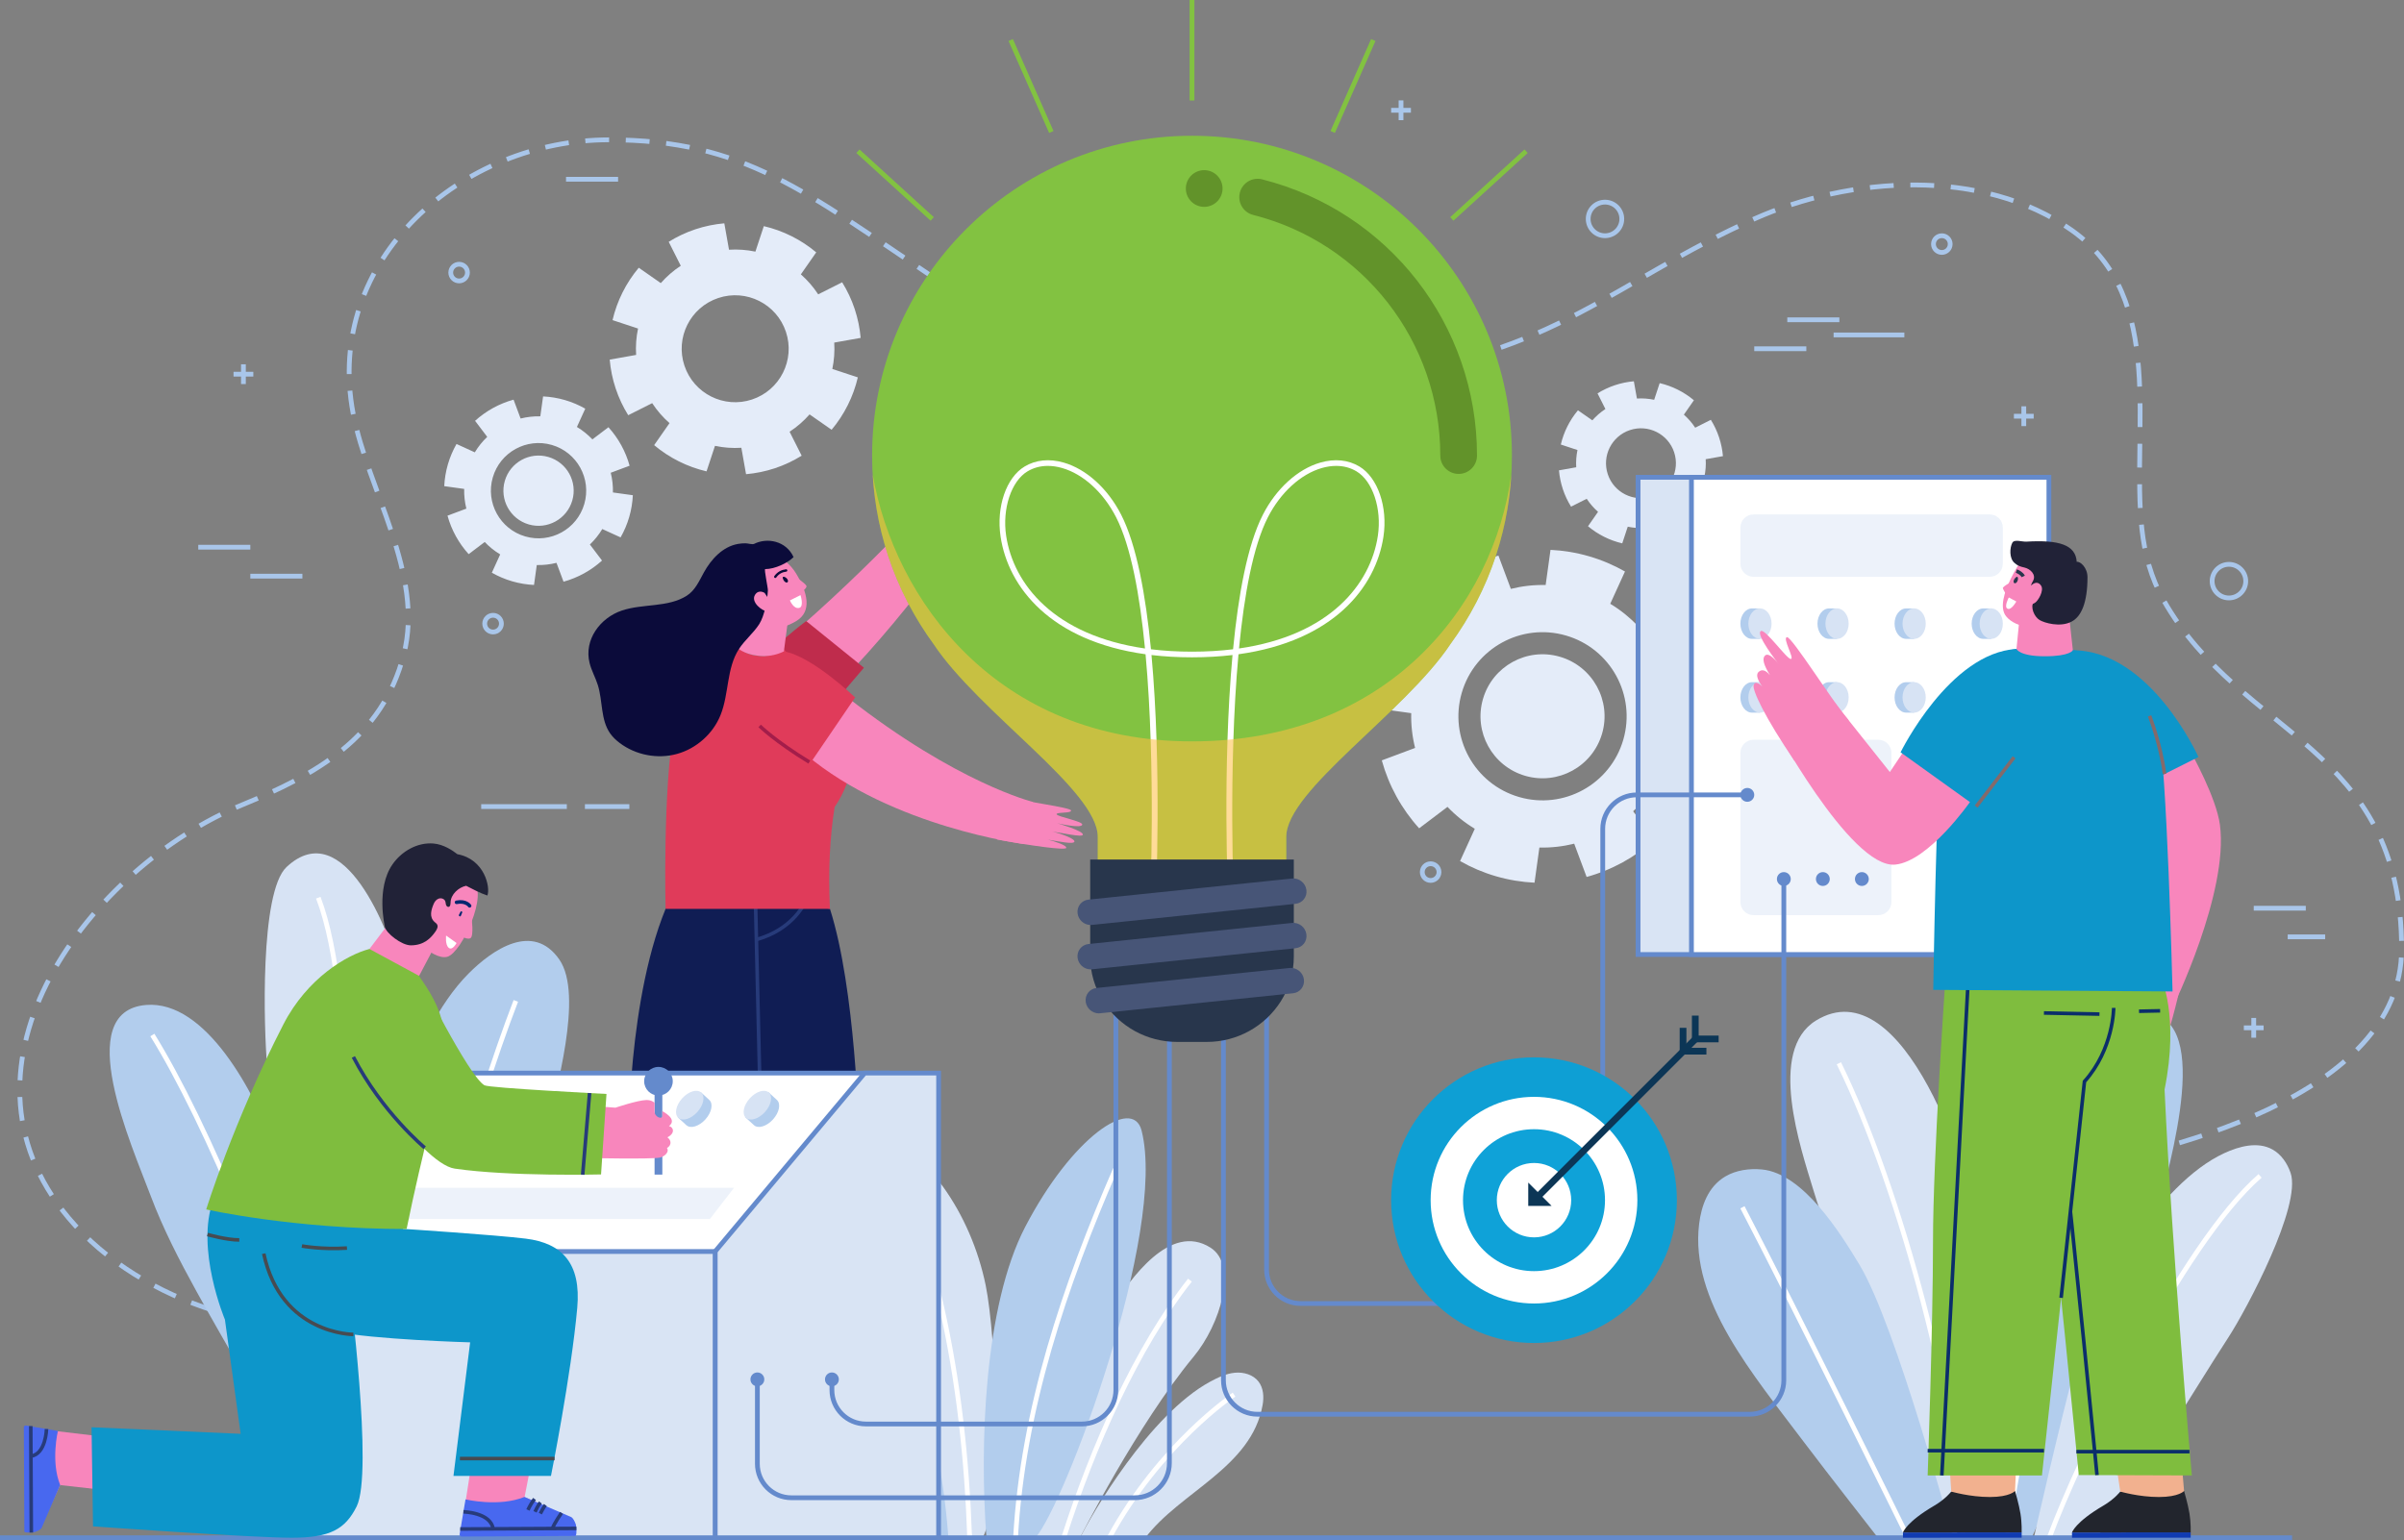 <svg xmlns="http://www.w3.org/2000/svg" xmlns:xlink="http://www.w3.org/1999/xlink" id="Layer_1" x="0px" y="0px" width="504.207px" height="323.125px" viewBox="0 0 504.207 323.125" xml:space="preserve">
<rect x="0" y="0" width="504.207" height="323.125" fill="#808080" stroke="none"/>
<g>
	<path fill="#F886BC" d="M28.298,302.21l-16.345-1.946l-4.996-0.134l0.1,19.589c0.003,0.478,0.393,0.864,0.87,0.861   c0.358-0.002,0.679-0.224,0.807-0.56l3.885-8.448l16.938,1.907"></path>
	<path fill="none" stroke="#A9C6EA" stroke-miterlimit="10" d="M49.237,276.169c-0.618-0.15-1.235-0.309-1.853-0.479"></path>
	<path fill="none" stroke="#A9C6EA" stroke-miterlimit="10" stroke-dasharray="4.995,3.497" d="M44.815,274.939   c-11.527-3.604-22.683-10.213-30.397-19.379c-27.174-32.285,4.67-73.662,36.354-86.691c15.45-6.355,29.375-13.948,33.916-31.565   c4.346-16.854-7.552-34.468-10.621-50.549c-6.182-32.376,22.933-57.42,53.648-57.423c28.313-0.004,41.057,10.788,69.149,29.608   c21.235,14.228,61.11,22.569,91.745,19.562c36.482-3.58,50.24-19.562,79.318-32.569c20.012-8.953,47.91-10.868,66.632,2.401   c19.997,14.175,12.398,41.932,14.675,62.658c0.572,5.212,1.93,10.307,4.527,14.892c16.385,28.911,49.945,30.399,49.945,73.211   c0,30.889-49.285,43.127-75.898,47.148"></path>
	<path fill="none" stroke="#A9C6EA" stroke-miterlimit="10" d="M426.483,246.439c-0.646,0.096-1.278,0.186-1.893,0.268"></path>
	<line fill="none" stroke="#A9C6EA" stroke-miterlimit="10" x1="41.582" y1="114.803" x2="52.504" y2="114.803"></line>
	<line fill="none" stroke="#A9C6EA" stroke-miterlimit="10" x1="52.503" y1="120.877" x2="63.424" y2="120.877"></line>
	<line fill="none" stroke="#A9C6EA" stroke-miterlimit="10" x1="374.861" y1="67.093" x2="385.781" y2="67.093"></line>
	<line fill="none" stroke="#A9C6EA" stroke-miterlimit="10" x1="367.93" y1="73.168" x2="378.85" y2="73.168"></line>
	<line fill="none" stroke="#A9C6EA" stroke-miterlimit="10" x1="384.572" y1="70.27" x2="399.414" y2="70.27"></line>
	<line fill="none" stroke="#A9C6EA" stroke-miterlimit="10" x1="479.816" y1="196.552" x2="487.675" y2="196.552"></line>
	<line fill="none" stroke="#A9C6EA" stroke-miterlimit="10" x1="472.691" y1="190.546" x2="483.611" y2="190.546"></line>
	<line fill="none" stroke="#A9C6EA" stroke-miterlimit="10" x1="118.716" y1="37.609" x2="129.637" y2="37.609"></line>
	<line fill="none" stroke="#A9C6EA" stroke-miterlimit="10" x1="100.925" y1="169.22" x2="118.883" y2="169.22"></line>
	<line fill="none" stroke="#A9C6EA" stroke-miterlimit="10" x1="122.678" y1="169.22" x2="131.999" y2="169.22"></line>
	<circle fill="none" stroke="#A9C6EA" stroke-miterlimit="10" cx="328.953" cy="146.317" r="3.525"></circle>
	<circle fill="none" stroke="#A9C6EA" stroke-miterlimit="10" cx="467.49" cy="121.925" r="3.525"></circle>
	<circle fill="none" stroke="#A9C6EA" stroke-miterlimit="10" cx="336.627" cy="45.932" r="3.525"></circle>
	<circle fill="none" stroke="#A9C6EA" stroke-miterlimit="10" cx="407.273" cy="51.21" r="1.753"></circle>
	<circle fill="none" stroke="#A9C6EA" stroke-miterlimit="10" cx="300.058" cy="182.968" r="1.753"></circle>
	<circle fill="none" stroke="#A9C6EA" stroke-miterlimit="10" cx="96.292" cy="57.188" r="1.753"></circle>
	<circle fill="none" stroke="#A9C6EA" stroke-miterlimit="10" cx="103.413" cy="130.842" r="1.753"></circle>
	<line fill="none" stroke="#A9C6EA" stroke-miterlimit="10" x1="51.055" y1="76.428" x2="51.055" y2="80.578"></line>
	<line fill="none" stroke="#A9C6EA" stroke-miterlimit="10" x1="53.131" y1="78.503" x2="48.98" y2="78.503"></line>
	<line fill="none" stroke="#A9C6EA" stroke-miterlimit="10" x1="293.846" y1="21.063" x2="293.846" y2="25.213"></line>
	<line fill="none" stroke="#A9C6EA" stroke-miterlimit="10" x1="295.922" y1="23.138" x2="291.771" y2="23.138"></line>
	<line fill="none" stroke="#A9C6EA" stroke-miterlimit="10" x1="424.465" y1="85.245" x2="424.465" y2="89.396"></line>
	<line fill="none" stroke="#A9C6EA" stroke-miterlimit="10" x1="426.539" y1="87.32" x2="422.39" y2="87.32"></line>
	<line fill="none" stroke="#A9C6EA" stroke-miterlimit="10" x1="472.691" y1="213.566" x2="472.691" y2="217.714"></line>
	<line fill="none" stroke="#A9C6EA" stroke-miterlimit="10" x1="474.766" y1="215.64" x2="470.615" y2="215.64"></line>
	<path fill="#E4ECF9" d="M353.899,167.574c1.325-2.334,2.41-4.852,3.192-7.542c0.781-2.689,1.215-5.396,1.346-8.078l-7.375-1.021   c0.061-2.487-0.223-4.938-0.813-7.297l6.985-2.609c-1.459-5.294-4.147-10.185-7.836-14.253l-5.944,4.498   c-1.676-1.762-3.594-3.313-5.727-4.596l3.09-6.774c-2.332-1.326-4.851-2.411-7.541-3.192c-2.689-0.781-5.396-1.215-8.077-1.347   l-1.021,7.376c-2.487-0.061-4.94,0.223-7.298,0.811l-2.607-6.982c-5.295,1.457-10.186,4.147-14.254,7.834l4.498,5.945   c-1.761,1.676-3.313,3.594-4.596,5.727l-6.775-3.09c-1.325,2.333-2.41,4.851-3.191,7.54s-1.215,5.398-1.346,8.078l7.375,1.021   c-0.061,2.487,0.223,4.938,0.813,7.297l-6.984,2.609c1.457,5.293,4.146,10.184,7.834,14.252l5.945-4.498   c1.676,1.762,3.594,3.314,5.727,4.596l-3.09,6.775c2.332,1.326,4.851,2.41,7.541,3.191c2.689,0.781,5.396,1.215,8.076,1.346   l1.021-7.375c2.488,0.061,4.939-0.223,7.299-0.811l2.607,6.982c5.295-1.457,10.186-4.146,14.254-7.836l-4.498-5.943   c1.761-1.676,3.313-3.592,4.595-5.727L353.899,167.574z M318.602,167.216c-9.356-2.719-14.736-12.505-12.018-21.863   c2.718-9.354,12.506-14.734,21.862-12.017c9.354,2.719,14.735,12.508,12.017,21.863   C337.744,164.554,327.957,169.935,318.602,167.216 M319.893,162.769c-6.898-2.005-10.865-9.222-8.861-16.122   c2.005-6.899,9.223-10.866,16.121-8.862c6.9,2.006,10.867,9.223,8.863,16.122C334.01,160.808,326.793,164.773,319.893,162.769"></path>
	<path fill="#E4ECF9" d="M361.364,95.699c-0.115-1.32-0.38-2.647-0.817-3.96c-0.437-1.313-1.02-2.533-1.719-3.66l-3.283,1.653   c-0.673-1.028-1.475-1.944-2.376-2.738l2.106-3.019c-2.076-1.742-4.541-2.976-7.182-3.596l-1.154,3.496   c-1.174-0.246-2.389-0.34-3.615-0.262l-0.645-3.62c-1.32,0.115-2.646,0.381-3.959,0.817c-1.313,0.437-2.535,1.02-3.66,1.718   l1.652,3.284c-1.028,0.673-1.944,1.475-2.738,2.376l-3.018-2.106c-1.742,2.076-2.977,4.542-3.596,7.182l3.494,1.153   c-0.244,1.175-0.338,2.391-0.262,3.616l-3.619,0.645c0.115,1.319,0.381,2.646,0.817,3.96c0.437,1.313,1.021,2.533,1.718,3.659   l3.285-1.652c0.672,1.028,1.475,1.944,2.375,2.738l-2.106,3.019c2.077,1.742,4.542,2.976,7.182,3.596l1.153-3.496   c1.176,0.246,2.391,0.34,3.617,0.262l0.644,3.62c1.319-0.116,2.647-0.381,3.96-0.817s2.534-1.02,3.66-1.719l-1.653-3.284   c1.028-0.673,1.944-1.475,2.739-2.375l3.018,2.106c1.742-2.078,2.977-4.542,3.595-7.182l-3.495-1.154   c0.246-1.175,0.34-2.389,0.262-3.617L361.364,95.699z M346.484,104.144c-3.842,1.278-7.992-0.799-9.27-4.642   c-1.278-3.84,0.8-7.99,4.641-9.269c3.841-1.277,7.991,0.8,9.27,4.642C352.402,98.716,350.325,102.866,346.484,104.144"></path>
	<path fill="#E4ECF9" d="M180.512,70.889c-0.178-2.021-0.584-4.052-1.252-6.061c-0.668-2.01-1.56-3.879-2.629-5.602l-5.025,2.529   c-1.031-1.573-2.258-2.977-3.637-4.19l3.224-4.62c-3.179-2.667-6.95-4.556-10.991-5.502l-1.766,5.349   c-1.799-0.376-3.658-0.519-5.535-0.4l-0.985-5.541c-2.021,0.177-4.053,0.583-6.062,1.251c-2.008,0.669-3.878,1.561-5.601,2.63   l2.53,5.026c-1.574,1.03-2.977,2.259-4.191,3.637l-4.62-3.226c-2.667,3.18-4.556,6.952-5.502,10.992l5.35,1.767   c-0.377,1.799-0.521,3.656-0.401,5.535l-5.539,0.985c0.175,2.019,0.582,4.052,1.25,6.06c0.669,2.009,1.561,3.879,2.631,5.603   l5.025-2.53c1.029,1.573,2.258,2.976,3.637,4.191l-3.225,4.619c3.18,2.668,6.95,4.555,10.99,5.502l1.768-5.349   c1.799,0.376,3.658,0.52,5.534,0.4l0.985,5.54c2.02-0.177,4.052-0.582,6.061-1.25c2.008-0.669,3.879-1.562,5.602-2.631   l-2.529-5.025c1.572-1.03,2.977-2.259,4.189-3.637l4.621,3.225c2.667-3.179,4.555-6.951,5.502-10.992l-5.35-1.766   c0.376-1.799,0.52-3.657,0.4-5.534L180.512,70.889z M157.736,83.813c-5.878,1.956-12.229-1.224-14.186-7.103   c-1.957-5.88,1.223-12.231,7.102-14.187c5.879-1.956,12.23,1.224,14.188,7.103C166.795,75.505,163.616,81.855,157.736,83.813"></path>
	<path fill="#E4ECF9" d="M130.161,112.747c0.751-1.322,1.364-2.749,1.808-4.272c0.443-1.524,0.688-3.058,0.762-4.576l-4.178-0.579   c0.035-1.409-0.125-2.798-0.46-4.134l3.957-1.477c-0.827-2.999-2.349-5.771-4.438-8.075l-3.367,2.549   c-0.949-0.998-2.036-1.878-3.244-2.604l1.75-3.838c-1.321-0.751-2.747-1.365-4.271-1.809c-1.523-0.442-3.057-0.688-4.575-0.763   l-0.579,4.178c-1.408-0.034-2.797,0.127-4.135,0.46l-1.477-3.956c-3,0.825-5.77,2.35-8.074,4.438l2.549,3.368   c-0.998,0.949-1.879,2.035-2.604,3.244l-3.838-1.752c-0.752,1.322-1.365,2.749-1.809,4.272c-0.443,1.524-0.689,3.058-0.764,4.575   l4.18,0.579c-0.035,1.409,0.125,2.798,0.459,4.134l-3.955,1.478c0.825,2.999,2.348,5.77,4.438,8.074l3.367-2.548   c0.949,0.998,2.035,1.878,3.244,2.604l-1.75,3.837c1.32,0.751,2.748,1.366,4.271,1.809s3.057,0.688,4.575,0.763l0.578-4.178   c1.41,0.035,2.798-0.127,4.134-0.46l1.479,3.956c2.998-0.825,5.77-2.35,8.074-4.438l-2.548-3.368   c0.996-0.949,1.876-2.035,2.603-3.244L130.161,112.747z M110.164,112.545c-5.299-1.54-8.348-7.085-6.807-12.385   c1.539-5.3,7.084-8.348,12.384-6.808c5.3,1.539,8.349,7.085,6.808,12.385C121.01,111.036,115.465,114.085,110.164,112.545    M110.896,110.025c-3.908-1.136-6.156-5.225-5.02-9.133c1.136-3.908,5.225-6.156,9.133-5.02c3.908,1.135,6.156,5.224,5.02,9.131   C118.894,108.913,114.805,111.16,110.896,110.025"></path>
	<path fill="#D7E3F4" d="M226.51,322.705c2.331-4.813,14.488-25.869,27.305-32.826c1.629-0.885,3.348-1.705,5.193-1.877   c1.845-0.174,3.857,0.41,4.975,1.889c1.02,1.35,1.131,3.191,0.838,4.857c-2.328,13.172-17.331,18.217-24.658,27.957"></path>
	<path fill="#D7E3F4" d="M226.51,322.625c0,0,12.06-23.807,23.836-37.988c5.574-6.715,9.402-19.15,3.541-22.877   c-8.48-5.391-16.814,6.619-20.633,12.582c-5.773,9.018-10.021,18.996-13.299,29.162c-0.475,1.473-4.8,19.121-4.885,19.121h2.924   H226.51z"></path>
	<path fill="none" stroke="#FFFFFF" stroke-miterlimit="10" d="M249.572,268.578c-11.121,14.061-20.348,34.877-26.477,54.047"></path>
	<path fill="#B2CDED" d="M201.219,322.625c0,0-1.4-36.631-17.609-53.566c-4.379-4.576-11.559-9.332-17.45-10.635   c-7.636-1.688-7.427,7.293-6.046,13.109c1.793,7.541,7.953,12.242,12.396,17.857c8.178,10.334,13.058,17.154,19.026,33.234"></path>
	<path fill="#D7E3F4" d="M206.091,322.625c4.376-8.006,2.837-42.238,0.644-52.963c-1.525-7.453-4.654-14.725-8.936-20.676   c-3.877-5.393-15.468-17.279-22.289-12.449c-3.945,2.793,2.029,12.857,3.607,15.877c5.111,9.799,9.163,20.273,12.33,31.047   c3.664,12.463,6.436,25.561,7.428,38.666c0.012,0.166,0.023,0.332,0.034,0.498"></path>
	<path fill="#B2CDED" d="M206.892,322.625c-1.442-19.168-0.519-48.586,8.122-65.203c9.8-18.844,22.572-27.543,24.426-20.199   c5.378,21.301-16.201,78.586-22.276,85.402"></path>
	<path fill="none" stroke="#FFFFFF" stroke-miterlimit="10" d="M164.019,264.541c17.44,12.158,29.479,35.188,31.719,58.084"></path>
	<path fill="none" stroke="#FFFFFF" stroke-miterlimit="10" d="M181.863,242.65c8.57,7.652,12.928,19.623,15.561,31.213   c3.629,15.963,5.373,32.322,5.947,48.762"></path>
	<path fill="none" stroke="#FFFFFF" stroke-miterlimit="10" d="M233.936,245.285c-10.549,24.236-19.445,50.422-20.934,77.34"></path>
	<path fill="none" stroke="#FFFFFF" stroke-miterlimit="10" d="M258.826,292.597c0,0-15.418,10.242-26.178,30.027"></path>
	<path fill="#B2CDED" d="M416.588,322.564c2.289-30.275-0.262-59.969,11.271-88.658c3.273-8.143,10.732-20.988,21.047-21.426   c15.934-0.68,6.178,31.33,3.291,43.309c-1.855,7.701-4.623,15.363-7.499,22.73c-5.097,13.059-12.765,31.318-18.558,44.045"></path>
	<path fill="#D7E3F4" d="M408.316,322.564c-5.018-12.834-9.925-25.711-14.887-38.566c-4.4-11.402-9.521-22.551-13.078-34.264   c-2.706-8.918-9.701-29.35,0.539-35.629c18.234-11.184,32.808,32.092,34.731,47.461c2.535,20.258,1.987,40.635,2.292,60.998"></path>
	<path fill="#B2CDED" d="M393.826,322.564c0,0-10.656-13.613-15.463-19.996c-10.736-14.26-23.972-29.746-21.996-45.775   c0.455-3.689,1.806-7.797,5.514-9.979c2.266-1.334,5.08-1.705,7.654-1.459c8.725,0.83,16.54,13.5,20.465,19.994   c7.686,12.719,19.588,57.215,19.588,57.215"></path>
	<path fill="none" stroke="#FFFFFF" stroke-miterlimit="10" d="M385.674,223.076c13.008,26.307,25.703,75.018,26.016,99.488"></path>
	<path fill="none" stroke="#FFFFFF" stroke-miterlimit="10" d="M365.453,253.289c11.445,21.984,34.722,69.275,34.722,69.275"></path>
	<path fill="none" stroke="#FFFFFF" stroke-miterlimit="10" d="M448.245,219.441c-9.34,20.826-22.139,65.971-27.293,103.184"></path>
	<path fill="#D7E3F4" d="M426.59,322.564c0,0,5.326-23.727,9.012-37.195c4.009-14.646,17.123-37.063,30.906-43.432   c3.174-1.467,6.999-2.473,10.066-0.801c1.877,1.023,3.154,2.922,3.848,4.943c2.346,6.852-9.133,28.488-13.079,34.561   c-7.729,11.891-18.8,30.783-27.575,41.924"></path>
	<path fill="none" stroke="#FFFFFF" stroke-miterlimit="10" d="M474.018,246.707c-16.297,14.15-38.098,59.266-44.193,75.857"></path>
	<path fill="#B2CDED" d="M72.945,307.802c-2.088-11.064-5.51-33.006-8.107-46.471c-1.256-6.516-4.893-14.475-7.201-20.656   c-4.211-11.279-14.388-30.877-27.007-29.83c-15.657,1.301-3.003,29.449,0.983,40.076c2.564,6.83,6.018,13.518,9.545,19.92   c6.258,11.35,15.533,27.154,22.438,38.113"></path>
	<path fill="#B2CDED" d="M81.984,295.861c-3.822-9.992-2.789-22.703-2.776-33.281c0.022-19.035,6.633-45.797,19.029-58.289   c5.11-5.15,13.564-10.877,19.058-3.004c5.201,7.453-0.813,27.715-2.707,36.42c-3.711,17.051-21.48,48.625-26.614,65.133"></path>
	<path fill="none" stroke="#FFFFFF" stroke-miterlimit="10" d="M108.19,209.99c-8.808,22.848-20.647,64.529-23.669,88.828"></path>
	<path fill="none" stroke="#FFFFFF" stroke-miterlimit="10" d="M31.955,217.146c11.161,17.953,27.521,56.41,36.178,89.883"></path>
	<path fill="#D7E3F4" d="M73.391,283.609c4.696-7.686,10.268-32.633,11.537-41.549c1.787-12.539,1.979-25.785-1.125-38.135   c-2.094-8.334-11.68-33.262-23.705-22.02c-5.648,5.279-4.748,34.051-4.075,41.752c1.317,15.084,9.13,42.092,11.812,56.992"></path>
	<path fill="none" stroke="#FFFFFF" stroke-miterlimit="10" d="M66.758,188.333c8.258,21.51,6.166,74.961,3.586,93.654"></path>
	<line fill="none" stroke="#648ACC" stroke-miterlimit="10" x1="0" y1="322.625" x2="480.734" y2="322.625"></line>
	<path fill="#F886BC" d="M194.025,106.177c2.348-2.317,8.051-10.151,8.699-9.959c0.647,0.193-1.322,2.975-0.76,3.035   c0.561,0.058,3.881-4.018,4.478-3.652c0.807,0.495-2.817,4.486-2.817,4.486s4.188-4.173,4.763-3.541   c0.409,0.447-2.642,3.78-3.647,5.2c1.286-1.4,3.639-3.421,4.053-2.948c0.409,0.471-1.618,2.783-3.076,4.638   c1.018-1.071,2.978-2.924,3.38-2.504c0.401,0.418-4.505,7.89-8.999,13.34"></path>
	<path fill="#F886BC" d="M164.109,134.793c19.992-17.082,33.404-32.699,33.404-32.699l7.51,5.015c0,0-12.602,19.536-29.095,36.348"></path>
	<path fill="#BF2C4C" d="M158.14,140.503c4.129-5.186,10.948-10.202,10.948-10.202l12.109,9.79L170.57,152.56"></path>
	<path fill="#F886BC" d="M179,229.316l-6.41,84.418l7.586,4.83c0,0-20.846,1.084-21.523,0.402c-0.678-0.684,0.855-5.359,0.855-5.359   l-3.48-84.492L179,229.316z"></path>
	<path fill="#28364C" d="M161.973,318.908l-3.105-3.053l0.44-1.604l4.771,4.664l2.297,0.006l8.09-3.992l8.783,5.498   c1.016,0.633,0.563,2.203-0.635,2.197l-11.806-0.041l-3.769-2.621l-1.07-0.006l-0.008,2.609l-7.689-0.029l0.014-3.643   L161.973,318.908z"></path>
	<path fill="#F886BC" d="M162.164,228.867l-18.906,84.867l7.584,4.83c0,0-20.846,1.084-21.522,0.402   c-0.678-0.684,0.854-5.359,0.854-5.359l5.527-84.74H162.164z"></path>
	<path fill="#28364C" d="M132.639,318.908l-3.103-3.053l0.438-1.604l4.771,4.664l2.296,0.006l8.09-3.992l8.785,5.498   c1.014,0.633,0.561,2.203-0.637,2.197l-11.805-0.041l-3.769-2.621l-1.069-0.006l-0.01,2.609l-7.688-0.029l0.013-3.643   L132.639,318.908z"></path>
	<path fill="#101D54" d="M142.286,185.087c-10.401,18.305-10.383,52.363-10.383,52.363h48.22c0,0-0.666-29.914-6.051-46.768   L142.286,185.087z"></path>
	
		<line fill="none" stroke="#273B7A" stroke-width="0.75" stroke-miterlimit="10" x1="158.398" y1="186.732" x2="159.6" y2="237.451"></line>
	<path fill="none" stroke="#273B7A" stroke-width="0.75" stroke-miterlimit="10" d="M169.067,188.865c0,0-2.438,6.178-10.669,8.314"></path>
	<path fill="#F886BC" d="M211.702,167.287c3.168,0.924,12.788,2.09,12.936,2.75c0.146,0.658-3.243,0.293-3.021,0.813   c0.222,0.52,5.398,1.436,5.369,2.133c-0.039,0.945-5.291-0.275-5.291-0.275s5.686,1.625,5.414,2.436   c-0.191,0.574-4.589-0.465-6.317-0.652c1.849,0.439,4.759,1.51,4.547,2.104c-0.21,0.586-3.218-0.059-5.549-0.43   c1.433,0.367,4.003,1.176,3.833,1.732c-0.17,0.555-7.593-0.502-14.543-1.771"></path>
	<path fill="#E03B5A" d="M154.979,135.61c0,0,0.793,2.037,5.121,2.037c3.024,0,4.164-1.585,4.164-1.585s1.114,0.999,13.025,16.633   c2.521,3.31,1.979,10.451-2.238,16.626c-0.996,6.199-1.369,13.426-0.979,21.361h-34.475c0,0-0.602-24.77,1.783-38.278   C142.79,144.415,148.781,138.062,154.979,135.61"></path>
	<path fill="#F886BC" d="M177.752,146.317c22.971,18.024,38.902,21.934,38.902,21.934l-1.875,8.832c0,0-27.589-3.5-45.712-18.73"></path>
	<path fill-rule="evenodd" clip-rule="evenodd" fill="#E03B5A" d="M164.411,136.659c5.894,0.991,14.938,9.667,14.938,9.667   l-9.599,14.089c0,0-4.075-2.821-9.599-7.568"></path>
	<path fill="none" stroke="#A31D4A" stroke-width="0.75" stroke-miterlimit="10" d="M169.751,159.886   c-7.19-4.377-10.424-7.588-10.424-7.588"></path>
	<path fill-rule="evenodd" clip-rule="evenodd" fill="#F886BC" d="M166.984,120.341c2.396,3.962,3.389,7.925,0.031,9.956   c-3.359,2.031-8.758,3.042-12.191-2.6c-2.407-3.955-1.619-8.818,1.74-10.851C159.922,114.815,164.588,116.38,166.984,120.341"></path>
	<path fill="#0B0B3A" d="M164.193,121.355c0.111,0.402,0.429,0.875,0.826,0.861c0.112-0.005,0.195-0.073,0.231-0.178   C165.483,121.354,163.961,120.515,164.193,121.355"></path>
	<path fill="none" stroke="#0B0B3A" stroke-width="0.5" stroke-linecap="round" stroke-miterlimit="10" d="M162.604,121.014   c0.618-0.873,1.44-1.229,2.276-1.329"></path>
	<path fill="#FFFFFF" d="M167.896,124.857l-2.221,1.11c0,0,0.783,1.918,1.984,1.558   C168.662,127.227,167.896,124.857,167.896,124.857"></path>
	<path fill-rule="evenodd" clip-rule="evenodd" fill="#F886BC" d="M164.411,136.659c0,0-1.919,1.049-4.31,0.989   c-3.47-0.088-5.123-1.475-5.123-1.475l2.287-9.772l8.41,0.612L164.411,136.659z"></path>
	<path fill-rule="evenodd" clip-rule="evenodd" fill="#F886BC" d="M166.174,120.522c0,0,2.873,1.92,2.975,2.432   c0.102,0.511-1.113,1.251-1.113,1.251"></path>
	<path fill="#0B0B3A" d="M158.14,114.118c-0.312,0.157-1.382-0.132-1.771-0.132c-0.547,0-1.094,0.039-1.631,0.138   c-3.201,0.585-5.593,3.234-7.101,5.961c-0.991,1.79-1.823,3.779-3.625,4.915c-3.96,2.497-9.159,1.604-13.596,3.097   c-4.515,1.521-7.974,6.104-6.763,10.991c0.396,1.602,1.236,3.059,1.731,4.631c1.056,3.356,0.563,7.265,2.579,10.147   c0.539,0.773,1.238,1.427,1.99,1.998c3.371,2.561,7.957,3.443,12.039,2.313c4.081-1.129,7.563-4.242,9.139-8.171   c1.791-4.468,1.23-9.79,3.846-13.833c1.22-1.889,3.043-3.327,4.256-5.221c1.107-1.73,1.691-4.986,1.824-7.069   c0.031-0.481-0.83-4.482-0.572-4.482c2.073,0,4.729-1.29,5.955-2.515C164.88,113.457,160.891,112.724,158.14,114.118"></path>
	<path fill="#F886BC" d="M160.379,124.406c0,0-1.205-0.835-1.997,0.348c-1.022,1.529,1.44,3.461,2.627,3.55   c1.187,0.09,1.155-1.198,1.155-1.198"></path>
	<rect x="343.561" y="100.138" fill="#D9E4F4" width="74.971" height="100.12"></rect>
	<rect x="343.561" y="100.138" fill="none" stroke="#648ACC" stroke-miterlimit="10" width="74.971" height="100.12"></rect>
	<rect x="354.758" y="100.138" fill="#FFFFFF" width="74.972" height="100.12"></rect>
	<rect x="354.758" y="100.138" fill="none" stroke="#648ACC" stroke-miterlimit="10" width="74.972" height="100.12"></rect>
	<g opacity="0.45">
		<g>
			<defs>
				<rect id="SVGID_1_" x="365.023" y="107.928" width="55.047" height="13.088"></rect>
			</defs>
			<clipPath id="SVGID_2_">
				<use xlink:href="#SVGID_1_"></use>
			</clipPath>
			<path clip-path="url(#SVGID_2_)" fill="#D7E3F4" d="M417.318,121.016h-49.542c-1.521,0-2.753-1.232-2.753-2.753v-7.582     c0-1.521,1.232-2.753,2.753-2.753h49.542c1.52,0,2.752,1.232,2.752,2.753v7.582C420.07,119.783,418.838,121.016,417.318,121.016"></path>
		</g>
	</g>
	<g opacity="0.45">
		<g>
			<defs>
				<rect id="SVGID_3_" x="365.023" y="155.205" width="31.682" height="36.794"></rect>
			</defs>
			<clipPath id="SVGID_4_">
				<use xlink:href="#SVGID_3_"></use>
			</clipPath>
			<path clip-path="url(#SVGID_4_)" fill="#D7E3F4" d="M393.953,192h-26.177c-1.521,0-2.753-1.232-2.753-2.754v-31.288     c0-1.52,1.232-2.753,2.753-2.753h26.177c1.52,0,2.752,1.233,2.752,2.753v31.288C396.705,190.767,395.473,192,393.953,192"></path>
		</g>
	</g>
	<path fill="#B2CDED" d="M369.13,134.037h-1.671c-1.345,0-2.436-1.432-2.436-3.194c0-1.766,1.091-3.194,2.436-3.194h1.671V134.037z"></path>
	<path fill="#D7E3F4" d="M371.566,130.842c0,1.764-1.09,3.194-2.437,3.194c-1.345,0-2.437-1.431-2.437-3.194   s1.092-3.194,2.437-3.194C370.477,127.647,371.566,129.078,371.566,130.842"></path>
	<path fill="#B2CDED" d="M385.298,134.037h-1.669c-1.347,0-2.438-1.432-2.438-3.194c0-1.766,1.091-3.194,2.438-3.194h1.669V134.037z   "></path>
	<path fill="#D7E3F4" d="M387.734,130.842c0,1.764-1.09,3.194-2.437,3.194c-1.345,0-2.435-1.431-2.435-3.194s1.09-3.194,2.435-3.194   C386.645,127.647,387.734,129.078,387.734,130.842"></path>
	<path fill="#B2CDED" d="M401.467,134.037h-1.67c-1.346,0-2.437-1.432-2.437-3.194c0-1.766,1.091-3.194,2.437-3.194h1.67V134.037z"></path>
	<path fill="#D7E3F4" d="M403.902,130.842c0,1.764-1.09,3.194-2.436,3.194s-2.436-1.431-2.436-3.194s1.09-3.194,2.436-3.194   S403.902,129.078,403.902,130.842"></path>
	<path fill="#B2CDED" d="M417.635,134.037h-1.67c-1.345,0-2.437-1.432-2.437-3.194c0-1.766,1.092-3.194,2.437-3.194h1.67V134.037z"></path>
	<path fill="#D7E3F4" d="M420.07,130.842c0,1.764-1.09,3.194-2.436,3.194s-2.436-1.431-2.436-3.194s1.09-3.194,2.436-3.194   S420.07,129.078,420.07,130.842"></path>
	<path fill="#B2CDED" d="M369.13,149.512h-1.671c-1.345,0-2.436-1.43-2.436-3.194s1.091-3.194,2.436-3.194h1.671V149.512z"></path>
	<path fill="#D7E3F4" d="M371.566,146.317c0,1.765-1.09,3.194-2.437,3.194c-1.345,0-2.437-1.43-2.437-3.194s1.092-3.194,2.437-3.194   C370.477,143.123,371.566,144.553,371.566,146.317"></path>
	<path fill="#B2CDED" d="M385.298,149.512h-1.669c-1.347,0-2.438-1.43-2.438-3.194s1.091-3.194,2.438-3.194h1.669V149.512z"></path>
	<path fill="#D7E3F4" d="M387.734,146.317c0,1.765-1.09,3.194-2.437,3.194c-1.345,0-2.435-1.43-2.435-3.194s1.09-3.194,2.435-3.194   C386.645,143.123,387.734,144.553,387.734,146.317"></path>
	<path fill="#B2CDED" d="M401.467,149.512h-1.67c-1.346,0-2.437-1.43-2.437-3.194s1.091-3.194,2.437-3.194h1.67V149.512z"></path>
	<path fill="#D7E3F4" d="M403.902,146.317c0,1.765-1.09,3.194-2.436,3.194s-2.436-1.43-2.436-3.194s1.09-3.194,2.436-3.194   S403.902,144.553,403.902,146.317"></path>
	<path fill="#B2CDED" d="M417.635,149.512h-1.67c-1.345,0-2.437-1.43-2.437-3.194s1.092-3.194,2.437-3.194h1.67V149.512z"></path>
	<path fill="#D7E3F4" d="M420.07,146.317c0,1.765-1.09,3.194-2.436,3.194s-2.436-1.43-2.436-3.194s1.09-3.194,2.436-3.194   S420.07,144.553,420.07,146.317"></path>
	<polygon fill="#FFFFFF" points="58.87,322.625 186.104,322.625 186.104,225.132 90.885,225.132 58.87,262.57  "></polygon>
	<polygon fill="none" stroke="#648ACC" stroke-miterlimit="10" points="58.87,322.625 186.104,322.625 186.104,225.132    90.885,225.132 58.87,262.57  "></polygon>
	<polygon fill="#D9E4F4" points="149.984,322.625 196.863,322.625 196.863,225.132 181.354,225.132 149.984,262.57  "></polygon>
	<polygon fill="none" stroke="#648ACC" stroke-miterlimit="10" points="149.984,322.625 196.863,322.625 196.863,225.132    181.354,225.132 149.984,262.57  "></polygon>
	<rect x="58.869" y="262.57" fill="#D9E4F4" width="91.115" height="60.055"></rect>
	<rect x="58.869" y="262.57" fill="none" stroke="#648ACC" stroke-miterlimit="10" width="91.115" height="60.055"></rect>
	<path fill="#B2CDED" d="M158.136,236.064c0.872,0.799,2.657,0.262,3.985-1.199c1.329-1.461,1.699-3.293,0.827-4.092   c-0.591-0.541-1.808-1.654-1.808-1.654l-4.813,5.291C156.328,234.41,157.264,235.265,158.136,236.064"></path>
	<path fill="#D7E3F4" d="M156.441,234.515c0.873,0.799,2.656,0.262,3.986-1.201c1.328-1.461,1.699-3.293,0.827-4.092   c-0.872-0.797-2.657-0.26-3.985,1.201C155.939,231.884,155.57,233.716,156.441,234.515"></path>
	<path fill="#B2CDED" d="M143.953,236.064c0.871,0.799,2.657,0.262,3.985-1.199s1.698-3.293,0.827-4.092   c-0.592-0.541-1.808-1.654-1.808-1.654l-4.812,5.291C142.146,234.41,143.081,235.265,143.953,236.064"></path>
	<path fill="#D7E3F4" d="M142.26,234.515c0.872,0.799,2.656,0.262,3.986-1.201c1.328-1.461,1.697-3.293,0.826-4.092   c-0.871-0.797-2.657-0.26-3.985,1.201C141.758,231.884,141.389,233.716,142.26,234.515"></path>
	<path fill="#B2CDED" d="M114.76,236.064c0.872,0.799,2.658,0.262,3.986-1.199s1.699-3.293,0.826-4.092   c-0.592-0.541-1.807-1.654-1.807-1.654l-4.813,5.291C112.953,234.41,113.889,235.265,114.76,236.064"></path>
	<path fill="#D7E3F4" d="M113.067,234.515c0.872,0.799,2.655,0.262,3.985-1.201c1.328-1.461,1.699-3.293,0.827-4.092   c-0.872-0.797-2.657-0.26-3.985,1.201C112.564,231.884,112.195,233.716,113.067,234.515"></path>
	<path fill="#B2CDED" d="M99.721,236.064c0.873,0.799,2.658,0.262,3.986-1.199s1.699-3.293,0.826-4.092   c-0.591-0.541-1.808-1.654-1.808-1.654l-4.812,5.291C97.914,234.41,98.85,235.265,99.721,236.064"></path>
	<path fill="#D7E3F4" d="M98.028,234.515c0.872,0.799,2.655,0.262,3.985-1.201c1.328-1.461,1.699-3.293,0.827-4.092   c-0.872-0.797-2.657-0.26-3.985,1.201C97.525,231.884,97.155,233.716,98.028,234.515"></path>
	<g opacity="0.45">
		<g>
			<defs>
				<rect id="SVGID_5_" x="71.184" y="249.197" width="82.771" height="6.549"></rect>
			</defs>
			<clipPath id="SVGID_6_">
				<use xlink:href="#SVGID_5_"></use>
			</clipPath>
			<polygon clip-path="url(#SVGID_6_)" fill="#D7E3F4" points="148.898,255.746 153.955,249.197 76.968,249.197 71.183,255.746         "></polygon>
		</g>
	</g>
	<path fill="none" stroke="#648ACC" stroke-miterlimit="10" d="M234.039,210.201v81.424c0,3.938-3.191,7.131-7.131,7.131h-45.295   c-3.938,0-7.13-3.193-7.13-7.131v-2.334"></path>
	<path fill="none" stroke="#648ACC" stroke-miterlimit="10" d="M245.265,213.939v93.021c0,4.018-3.256,7.273-7.271,7.273h-72.016   c-3.938,0-7.129-3.193-7.129-7.131v-17.813"></path>
	<path fill="none" stroke="#648ACC" stroke-miterlimit="10" d="M265.643,212.38v53.967c0,3.939,3.191,7.131,7.131,7.131h56.248   c3.938,0,7.131-3.191,7.131-7.131v-92.449c0-3.939,3.192-7.131,7.131-7.131h23.193"></path>
	<path fill="none" stroke="#648ACC" stroke-miterlimit="10" d="M256.6,213.939v75.639c0,3.938,3.193,7.131,7.131,7.131h103.271   c3.939,0,7.131-3.193,7.131-7.131V184.419"></path>
	<path fill="#82C241" d="M182.912,95.58c0-37.057,30.039-67.097,67.095-67.097c37.057,0,67.097,30.04,67.097,67.097   c0,14.771-4.777,28.424-12.865,39.507c-9.578,14.432-34.463,30.725-34.463,40.489v11.152c0,2.227-1.805,4.029-4.031,4.029h-10.782   h-9.909H234.27c-2.225,0-4.03-1.803-4.03-4.029v-11.152c0-9.764-24.886-26.057-34.464-40.489   C187.688,124.004,182.912,110.351,182.912,95.58"></path>
	<path fill="#FFFFFF" d="M257.626,189.648c-0.079-1.682-1.279-28.617,0.877-52.22c-2.643,0.313-5.472,0.479-8.496,0.479   s-5.853-0.167-8.495-0.479c2.156,23.604,0.955,50.539,0.875,52.22l-1.182-0.057c0.019-0.414,1.264-28.273-0.941-52.326   c-19.9-2.767-28.808-14.04-30.407-24.681c-0.935-6.218,1.188-12.406,5.05-14.715c2.343-1.4,5.172-1.685,8.184-0.82   c4.74,1.359,9.244,5.442,12.049,10.923c3.239,6.329,5.154,16.839,6.259,28.246c2.669,0.329,5.536,0.503,8.609,0.503   c3.075,0,5.941-0.174,8.609-0.503c1.104-11.407,3.02-21.917,6.259-28.246c2.806-5.48,7.309-9.563,12.049-10.923   c3.012-0.864,5.843-0.58,8.186,0.82c3.859,2.309,5.984,8.497,5.049,14.715c-1.602,10.641-10.508,21.914-30.408,24.681   c-2.204,24.053-0.959,51.912-0.94,52.326L257.626,189.648z M280.243,97.746c-0.961,0-1.964,0.147-2.993,0.442   c-4.43,1.271-8.662,5.131-11.32,10.324c-3.115,6.087-4.978,16.339-6.064,27.54c19.063-2.748,27.596-13.495,29.121-23.643   c0.853-5.671-1.076-11.485-4.486-13.523C283.232,98.128,281.793,97.746,280.243,97.746 M219.771,97.746   c-1.549,0-2.99,0.382-4.258,1.141c-3.409,2.038-5.338,7.853-4.486,13.523c1.525,10.147,10.058,20.895,29.121,23.643   c-1.088-11.201-2.948-21.453-6.064-27.54c-2.658-5.193-6.891-9.054-11.319-10.324C221.734,97.894,220.732,97.746,219.771,97.746"></path>
	<path fill="#62932A" d="M305.933,99.429c-2.126,0-3.85-1.724-3.85-3.849c0-23.875-16.142-44.636-39.252-50.486   c-2.062-0.522-3.31-2.616-2.788-4.678c0.522-2.061,2.615-3.311,4.678-2.786c26.531,6.716,45.061,30.547,45.061,57.95   C309.781,97.705,308.059,99.429,305.933,99.429"></path>
	<path fill="#62932A" d="M248.715,39.549c0,2.125,1.723,3.85,3.849,3.85c2.127,0,3.85-1.725,3.85-3.85c0-2.127-1.723-3.85-3.85-3.85   C250.438,35.699,248.715,37.422,248.715,39.549"></path>
	<g opacity="0.55">
		<g>
			<defs>
				<rect id="SVGID_7_" x="183.04" y="99.547" width="133.935" height="91.21"></rect>
			</defs>
			<clipPath id="SVGID_8_">
				<use xlink:href="#SVGID_7_"></use>
			</clipPath>
			<path clip-path="url(#SVGID_8_)" fill="#FFC043" d="M316.975,99.547c-3.703,27.512-25.916,55.994-66.968,55.994     c-41.051,0-62.435-29.815-66.967-55.994c0.773,13.243,5.378,25.457,12.735,35.54c9.578,14.432,34.464,30.725,34.464,40.489     v11.152c0,2.227,1.804,4.029,4.03,4.029h10.783h9.909h10.782c2.227,0,4.031-1.803,4.031-4.029v-11.152     c0-9.764,24.885-26.057,34.463-40.489C311.596,125.004,316.2,112.79,316.975,99.547"></path>
		</g>
	</g>
	<path fill="#28364C" d="M271.361,180.337h-42.707v20.354c0,3.324,0.945,6.58,2.727,9.387c3.367,5.305,9.213,8.518,15.496,8.518   h6.262c6.281,0,12.128-3.213,15.495-8.518c1.781-2.807,2.728-6.063,2.728-9.387V180.337z"></path>
	<path fill="#475577" d="M228.649,194.064c0.122,0.004,0.245,0,0.37-0.014l42.708-4.428c1.457-0.15,2.476-1.461,2.272-2.926   c-0.201-1.465-1.549-2.531-3.005-2.379l-42.708,4.428c-1.457,0.15-2.477,1.461-2.273,2.926   C226.198,193.011,227.341,194.017,228.649,194.064"></path>
	<path fill="#475577" d="M228.649,203.378c0.122,0.006,0.245,0,0.37-0.014l42.708-4.426c1.457-0.15,2.476-1.461,2.272-2.928   c-0.201-1.463-1.549-2.527-3.005-2.377l-42.708,4.426c-1.457,0.152-2.477,1.463-2.273,2.928   C226.198,202.328,227.341,203.333,228.649,203.378"></path>
	<path fill="#475577" d="M230.355,212.601c0.122,0.004,0.246,0,0.369-0.014l40.481-4.197c1.458-0.15,2.476-1.461,2.274-2.926   c-0.202-1.465-1.553-2.531-3.006-2.379l-40.482,4.197c-1.457,0.15-2.476,1.461-2.273,2.926   C227.904,211.548,229.047,212.554,230.355,212.601"></path>
	<line fill="#FFCD5C" x1="250.007" y1="0" x2="250.007" y2="21.084"></line>
	<line fill="none" stroke="#82C241" stroke-miterlimit="10" x1="250.007" y1="0" x2="250.007" y2="21.084"></line>
	<line fill="#FFCD5C" x1="288.03" y1="8.397" x2="279.515" y2="27.686"></line>
	<line fill="none" stroke="#82C241" stroke-miterlimit="10" x1="288.03" y1="8.397" x2="279.515" y2="27.686"></line>
	<line fill="#FFCD5C" x1="320.077" y1="31.726" x2="304.498" y2="45.933"></line>
	<line fill="none" stroke="#82C241" stroke-miterlimit="10" x1="320.077" y1="31.726" x2="304.498" y2="45.933"></line>
	<line fill="#FFCD5C" x1="211.984" y1="8.397" x2="220.5" y2="27.686"></line>
	<line fill="none" stroke="#82C241" stroke-miterlimit="10" x1="211.984" y1="8.397" x2="220.5" y2="27.686"></line>
	<line fill="#FFCD5C" x1="179.938" y1="31.726" x2="195.517" y2="45.933"></line>
	<line fill="none" stroke="#82C241" stroke-miterlimit="10" x1="179.938" y1="31.726" x2="195.517" y2="45.933"></line>
	<path fill="#648ACC" d="M160.301,289.4c0,0.801-0.65,1.449-1.451,1.449c-0.803,0-1.453-0.648-1.453-1.449   c0-0.805,0.65-1.455,1.453-1.455C159.65,287.945,160.301,288.595,160.301,289.4"></path>
	<path fill="#648ACC" d="M175.936,289.4c0,0.801-0.65,1.449-1.453,1.449c-0.801,0-1.451-0.648-1.451-1.449   c0-0.805,0.65-1.455,1.451-1.455C175.285,287.945,175.936,288.595,175.936,289.4"></path>
	<path fill="#648ACC" d="M375.586,184.419c0,0.805-0.65,1.455-1.453,1.455s-1.451-0.65-1.451-1.455c0-0.801,0.648-1.449,1.451-1.449   S375.586,183.619,375.586,184.419"></path>
	<path fill="#648ACC" d="M383.77,184.419c0,0.805-0.65,1.455-1.453,1.455c-0.801,0-1.451-0.65-1.451-1.455   c0-0.801,0.65-1.449,1.451-1.449C383.119,182.97,383.77,183.619,383.77,184.419"></path>
	<path fill="#648ACC" d="M391.953,184.419c0,0.805-0.65,1.455-1.452,1.455s-1.452-0.65-1.452-1.455c0-0.801,0.65-1.449,1.452-1.449   S391.953,183.619,391.953,184.419"></path>
	<path fill="#648ACC" d="M367.93,166.767c0,0.801-0.651,1.451-1.453,1.451c-0.803,0-1.453-0.65-1.453-1.451   c0-0.803,0.65-1.453,1.453-1.453C367.278,165.314,367.93,165.964,367.93,166.767"></path>
	<path fill="#0E9FD4" d="M291.771,251.8c0,16.549,13.416,29.965,29.965,29.965c16.55,0,29.967-13.416,29.967-29.965   c0-16.551-13.417-29.967-29.967-29.967C305.188,221.833,291.771,235.25,291.771,251.8"></path>
	<path fill="#FFFFFF" d="M300.059,251.8c0,11.971,9.705,21.678,21.678,21.678s21.68-9.707,21.68-21.678   c0-11.975-9.707-21.68-21.68-21.68S300.059,239.826,300.059,251.8"></path>
	<path fill="#0FA2D8" d="M306.846,251.8c0,8.223,6.667,14.889,14.891,14.889c8.225,0,14.891-6.666,14.891-14.889   c0-8.225-6.666-14.891-14.891-14.891C313.513,236.91,306.846,243.576,306.846,251.8"></path>
	<path fill="#FFFFFF" d="M313.936,251.8c0,4.307,3.493,7.801,7.802,7.801c4.308,0,7.8-3.494,7.8-7.801   c0-4.309-3.492-7.803-7.8-7.803C317.429,243.998,313.936,247.492,313.936,251.8"></path>
	<polygon fill="#0C3656" points="320.529,253.007 325.427,253.007 320.529,248.109  "></polygon>
	<polygon fill="#0C3656" points="352.291,221.246 357.896,221.246 357.896,219.833 353.703,219.833 353.703,215.64 352.291,215.64     "></polygon>
	<polygon fill="#0C3656" points="354.856,218.679 360.461,218.679 360.461,217.267 356.27,217.267 356.27,213.076 354.856,213.076     "></polygon>
	
		<rect x="314.884" y="233.98" transform="matrix(-0.707 0.707 -0.707 -0.707 744.401 161.037)" fill="#0C3656" width="47.929" height="1.413"></rect>
	<path fill="#F886BC" d="M91.279,198.333l-3.695,7.018c0,0-2.521,0-6-1.717c-3.455-1.705-4.461-4.055-4.461-4.055l6.249-8.266"></path>
	<path fill="#F886BC" d="M99.138,185.076c3.437,2.025-2.24,14.852-5.342,15.664c-3.103,0.811-9.261-5.25-11.097-10.385   s4.07-7.943,7.543-8.986S99.138,185.076,99.138,185.076"></path>
	<path fill="#00276F" d="M96.588,191.292c-0.117,0.205-0.226,0.414-0.326,0.627c-0.123,0.262,0.268,0.492,0.391,0.23   c0.109-0.23,0.207-0.467,0.296-0.705C97.028,191.232,96.697,191.103,96.588,191.292"></path>
	
		<path fill="none" stroke="#00276F" stroke-width="0.75" stroke-linecap="round" stroke-linejoin="round" stroke-miterlimit="10" d="   M98.492,190.042c0,0-0.754-1.131-2.74-0.734"></path>
	<path fill="#FFFFFF" d="M93.566,196.285l2.188,1.561c0,0-0.855,1.652-1.637,1.01C93.336,198.214,93.566,196.285,93.566,196.285"></path>
	<path fill="#212237" d="M102.225,187.884c-1.562-0.502-3.277-1.453-4.459-2.047c-1.58,0.328-3.223,1.811-3.264,3.488   c-0.01,0.377-0.049,0.891-0.422,0.943c-0.259,0.035-0.471-0.217-0.545-0.467c-0.071-0.25-0.063-0.523-0.164-0.762   c-0.209-0.486-0.849-0.684-1.35-0.51c-0.5,0.172-0.859,0.625-1.063,1.111c-0.522,1.248-0.987,2.756,0.202,3.803   c0.186,0.162,0.402,0.303,0.522,0.52c0.259,0.469-0.048,1.039-0.353,1.479c-0.947,1.359-2.371,2.891-5.164,2.891   c-1.965,0-5.228-2.59-5.443-3.885c-0.019-0.117-1.898-8.045,1.59-13.088c1.871-2.705,5.166-4.676,8.6-4.389   c2.123,0.178,3.975,1.428,5.014,2.238C101.654,180.263,102.883,186.166,102.225,187.884"></path>
	<path fill="#F886BC" d="M98.916,192.568c0,0,0.508,3.846-0.251,4.266c-0.759,0.422-2.358-0.676-2.358-0.676"></path>
	<path fill="#F886BC" d="M100.494,296.683l-2.805,18.104l-0.145,5.451l21.375-0.109c0.521,0,0.942-0.428,0.939-0.949   c-0.002-0.391-0.244-0.74-0.609-0.877l-9.219-4.24l3.646-18.807"></path>
	<path fill="#4868EF" d="M120.795,319.9c-0.219-0.684-0.619-1.453-1.023-1.629l-9.774-4.209c-5.389,2.186-12.362,0.514-12.362,0.514   l-1.244,7.359c0,0.244,0.2,0.439,0.443,0.439l23.797-0.121C121.11,322.251,120.801,319.921,120.795,319.9"></path>
	<path fill="none" stroke="#273B7A" stroke-width="0.75" stroke-miterlimit="10" d="M112.111,314.484   c-0.547,0.713-1.01,1.492-1.377,2.313"></path>
	<path fill="none" stroke="#273B7A" stroke-width="0.75" stroke-miterlimit="10" d="M113.342,315.22   c-0.566,0.785-0.793,1.238-1.131,1.967"></path>
	<path fill="none" stroke="#273B7A" stroke-width="0.75" stroke-miterlimit="10" d="M114.383,315.755   c-0.385,0.518-0.764,1.234-1.063,1.807"></path>
	
		<line fill="none" stroke="#273B7A" stroke-width="0.75" stroke-miterlimit="10" x1="96.516" y1="320.787" x2="120.895" y2="320.662"></line>
	<path fill="none" stroke="#273B7A" stroke-width="0.75" stroke-miterlimit="10" d="M97.193,317.187c0,0,5.727,0.115,6.221,3.566"></path>
	<path fill="none" stroke="#273B7A" stroke-width="0.75" stroke-miterlimit="10" d="M117.768,317.41c0,0-1.579,2.244-1.891,3.279"></path>
	<path fill="#0D96CA" d="M44.752,251.734c-3.832,10.248,2.424,25.121,2.424,25.121l3.297,23.963l-31.273-1.377l0.31,20.797   c0,0,33.544,2.387,41.658,2.387s11.249-1.814,13.632-6.568c3.547-7.084-1.553-46.24-1.553-46.891l-5.566-25.152"></path>
	<path fill="#0D96CA" d="M55.6,257.273c0,0-3.549,18.143,14.473,22.041c8.054,1.742,28.533,2.314,28.533,2.314l-3.498,28.027h20.449   c0,0,4.236-21.117,5.512-35.242c0.849-9.398-3.193-13.6-10.791-14.543c-6.432-0.797-25.773-2.055-25.773-2.055l-3.252-4.08"></path>
	<path fill="none" stroke="#474B51" stroke-width="0.75" stroke-miterlimit="10" d="M74.111,279.964c0,0-15.166,0.045-18.795-16.951   "></path>
	<path fill="none" stroke="#474B51" stroke-width="0.75" stroke-miterlimit="10" d="M63.32,261.41c0,0,4.104,0.787,9.449,0.436"></path>
	<path fill="none" stroke="#474B51" stroke-width="0.75" stroke-miterlimit="10" d="M43.514,259.007c0,0,4.044,1.158,6.671,1.133"></path>
	
		<line fill="none" stroke="#474B51" stroke-width="0.75" stroke-miterlimit="10" x1="96.459" y1="306.009" x2="116.313" y2="306.009"></line>
	<rect x="137.288" y="228.642" fill="#648ACC" width="1.628" height="17.791"></rect>
	<path fill="#648ACC" d="M141.104,226.841c0,1.656-1.344,3.002-3.001,3.002s-3-1.346-3-3.002c0-1.658,1.343-3,3-3   S141.104,225.183,141.104,226.841"></path>
	<path fill="#F886BC" d="M123.043,231.949l6.037,0.447c0,0,4.641-1.566,6.488-1.607c1.133-0.023,1.721,0.574,1.721,0.574v1.824   c0,1.215,1.627,1.75,1.627,0.926v-1.004c0.019,0.068,3.342,1.646,1.395,3.15c0.915,0.189,1.4,1.473-0.334,2.354   c0.551,0.377,1.188,1.418-0.085,2.254c0.565,0.859-0.583,1.805-1.496,2.002c-1.726,0.373-15.536,0.084-15.536,0.084"></path>
	<path fill="#7FBD3E" d="M87.814,204.693c9.918,13.717,4.592,18.164-2.535,53.158c-23.807,0-42.026-4.115-42.026-4.115   s5.669-18.365,16.177-38.805c5.011-9.746,13.34-14.598,18.054-15.836"></path>
	<path fill="#7FBD3E" d="M72.77,220.117c0,0,15.324,24,22.607,25.064c11.563,1.691,30.684,1.217,30.684,1.217l1.141-16.885   c0,0-24.578-1.242-25.594-1.818c-3.292-1.873-13.793-23.002-13.793-23.002"></path>
	<path fill="none" stroke="#273B7A" stroke-width="0.75" stroke-miterlimit="10" d="M89.086,240.802c0,0-8.99-7.461-14.975-19.051"></path>
	
		<line fill="none" stroke="#273B7A" stroke-width="0.75" stroke-miterlimit="10" x1="123.657" y1="229.326" x2="122.209" y2="246.458"></line>
	<path fill="#F886BC" d="M448.852,202.83c-0.371,3.279-3.006,12.605-2.454,12.996c0.552,0.389,1.521-2.879,1.915-2.473   c0.393,0.404-0.758,5.533-0.104,5.775c0.889,0.328,1.787-4.988,1.787-4.988s-0.693,5.873,0.158,5.936   c0.605,0.045,1.34-4.412,1.836-6.082c-0.307,1.877-0.443,4.975,0.186,5.008c0.623,0.033,1.188-2.992,1.746-5.285   c-0.215,1.465-0.461,4.148,0.119,4.205c0.577,0.059,2.465-7.199,3.974-14.102"></path>
	<path fill="#F886BC" d="M459.527,157.839c0,0,5.308,9.428,6.074,15.213c1.887,14.254-9.939,38.4-9.939,38.4   s-8.595-2.344-8.595-3.422s5.99-26.451,5.99-26.451l-8.591-19.831"></path>
	<path fill="#F886BC" d="M433.721,126.881l1.152,10.629c0,0-6.373,5.403-12.012-0.649l0.688-6.997L433.721,126.881z"></path>
	<path fill="#F886BC" d="M424.828,116.231c0,0-6.898,9.501-4.08,13.062c2.078,2.628,7.535,2.927,9.221,1.894   c0.361-1.945,4.834-8.376,4.117-9.808C431.346,115.91,424.828,116.231,424.828,116.231"></path>
	<path fill="#212237" d="M435.567,117.875c-0.223-3.592-3.765-4.644-10.563-4.238c-0.91,0.054-2.529-0.563-2.95,0.245   c-0.553,1.063-0.65,3.214,0.417,4.183c0.713,0.646,1.189,0.785,2.127,1.005c1.232,0.288,2.486,1.461,1.832,2.751   c-0.172,0.338-0.578,0.911-0.322,1.19c0.131,0.141,0.57,0.296,0.738,0.386c0.49,0.263,0.459,1.006,0.154,1.47   c-0.305,0.463-0.168,0.979-0.475,1.44c-0.728,1.095,0.135,3.114,1.266,3.784c1,0.592,4.281,1.581,6.682,0.335   c2.084-1.079,3.335-4.018,3.352-9.303C437.831,119.097,436.324,117.736,435.567,117.875"></path>
	<path fill="#F886BC" d="M425.58,123.301c1.12-1.42,2.027-1.194,2.522-0.414c0.66,1.04-0.664,3.202-1.28,3.571   c-1.25,0.747-2.262,0.668-2.357-0.346"></path>
	<path fill="#28364C" d="M422.816,121.126c-0.321,0.268-0.621,0.751-0.445,1.106c0.051,0.101,0.148,0.149,0.258,0.139   C423.348,122.301,423.484,120.568,422.816,121.126"></path>
	<path fill="none" stroke="#28364C" stroke-width="0.75" stroke-miterlimit="10" d="M422.905,119.809   c0.448,0.158,1.177,0.566,1.442,1.133"></path>
	<path fill="#FFFFFF" d="M422.893,126.193l-1.575-0.844c0,0-1.035,1.936-0.302,2.344   C421.827,128.146,422.893,126.193,422.893,126.193"></path>
	
		<rect x="399.126" y="321.501" transform="matrix(-1 7.847865e-004 -7.847865e-004 -1 823.395 643.793)" fill="#103BB2" width="24.891" height="1.113"></rect>
	<path fill="#22252D" d="M420.475,312.302l2.154,0.508c0,0,0.823,2.813,1.14,4.771c0.315,1.959,0.247,3.91,0.247,3.91l-24.891,0.02   c0,0,0.651-2.158,6.59-5.637c2.341-1.371,3.531-2.939,3.531-2.939L420.475,312.302z"></path>
	<path fill="#F2B18F" d="M423.037,303.347l-0.409,9.463c0,0-1.044,1.264-5.271,1.268c-4.228,0.002-8.11-1.143-8.11-1.143   l-0.834-12.768"></path>
	
		<rect x="434.578" y="321.501" transform="matrix(-1 7.845481e-004 -7.845481e-004 -1 894.299 643.765)" fill="#103BB2" width="24.892" height="1.113"></rect>
	<path fill="#22252D" d="M455.927,312.302l2.153,0.508c0,0,0.824,2.813,1.141,4.771s0.248,3.91,0.248,3.91l-24.891,0.02   c0,0,0.65-2.158,6.59-5.637c2.34-1.371,3.531-2.939,3.531-2.939L455.927,312.302z"></path>
	<path fill="#F2B18F" d="M457.241,302.96l0.839,9.85c0,0-1.045,1.264-5.271,1.268c-4.229,0.002-8.109-1.143-8.109-1.143   l-1.918-12.768"></path>
	<path fill="#7FBD3E" d="M453.227,205.031c0,0,3.883,8.084,0.763,23.553c1.587,34.537,5.718,80.967,5.718,80.967l-23.715-0.082   c0,0-4.835-49.91-7.709-74.783c-3.203-27.703-5.205-61.633-5.205-61.633"></path>
	<path fill="none" stroke="#0B2E6B" stroke-width="0.75" stroke-miterlimit="10" d="M439.82,309.468c0,0-4.834-49.91-7.709-74.781"></path>
	<path fill="#7FBD3E" d="M407.943,206.578c0,0-2.521,36.41-2.521,53.883c0,17.475-1.122,49.09-1.122,49.09h23.971l8.918-82.645   c7.305-8.75,6.771-27.734,5.012-35.127l-23.77-6.49L407.943,206.578z"></path>
	<path fill="none" stroke="#0B2E6B" stroke-width="0.75" stroke-miterlimit="10" d="M432.292,272.287l4.897-45.381   c6.127-6.83,6.127-15.453,6.127-15.453"></path>
	
		<line fill="none" stroke="#0B2E6B" stroke-width="0.75" stroke-miterlimit="10" x1="412.945" y1="202.921" x2="407.272" y2="309.55"></line>
	
		<line fill="none" stroke="#0B2E6B" stroke-width="0.75" stroke-miterlimit="10" x1="428.689" y1="212.529" x2="440.332" y2="212.761"></line>
	
		<line fill="none" stroke="#0B2E6B" stroke-width="0.75" stroke-miterlimit="10" x1="448.631" y1="212.162" x2="453.058" y2="212.07"></line>
	<path fill="#F886BC" d="M387.734,151.116c-3.25-3.676-11.971-17.658-12.951-17.438c-0.98,0.222,1.66,4.549,0.82,4.579   c-0.838,0.03-5.352-6.352-6.272-5.87c-1.247,0.653,3.726,6.941,3.726,6.941s-1.947-2.671-2.865-1.791   c-0.65,0.623-0.307,1.931,1.041,4.138c-0.904-1.131-1.759-1.329-2.42-0.669c-0.656,0.655-0.008,1.861,0.802,3.078   c-0.638-0.799-1.569-1.199-1.809-0.367c-0.313,1.088,2.325,6.73,8.567,15.935"></path>
	<path fill="#0D96CA" d="M434.756,136.428c0,0,13.734,0.576,17.854,16.208c1.857,7.048,3.053,55.375,3.053,55.375l-50.188-0.334   c0,0,0.669-43.691,1.791-53.153c2.051-17.288,15.664-18.366,15.664-18.366s0.62,1.529,5.939,1.529   C434.189,137.688,434.756,136.428,434.756,136.428"></path>
	<path fill="#0D96CA" d="M434.756,136.428c16.301,0,26.338,22.394,26.338,22.394l-10.25,5.145"></path>
	<path fill="#F886BC" d="M413.222,168.199c0,0-8.699,12.518-15.722,13.197c-9.441,0.914-26.236-30.516-26.236-30.516l10.594-7.154   l14.511,18.25l4.949-7.397"></path>
	<path fill="#0D96CA" d="M422.93,136.158c-14.035,0.771-24.309,21.681-24.309,21.681l16.436,11.795l9.326-12.167"></path>
	
		<line fill="none" stroke="#846A6A" stroke-width="0.75" stroke-miterlimit="10" x1="414.478" y1="169.22" x2="422.427" y2="158.88"></line>
	<path fill="none" stroke="#846A6A" stroke-width="0.75" stroke-miterlimit="10" d="M453.989,162.388   c-0.911-6.578-3.146-12.19-3.146-12.19"></path>
	<path fill="#F886BC" d="M422.223,121.925c0,0-2.26,1.086-2.147,1.5s0.79,1.418,0.79,1.418"></path>
	
		<line fill="none" stroke="#0B2E6B" stroke-width="0.75" stroke-miterlimit="10" x1="404.301" y1="304.355" x2="428.689" y2="304.355"></line>
	
		<line fill="none" stroke="#0B2E6B" stroke-width="0.75" stroke-miterlimit="10" x1="435.493" y1="304.56" x2="459.214" y2="304.56"></line>
	<path fill="#4868EF" d="M7.268,321.438c0.628-0.2,1.332-0.568,1.491-0.938l3.858-8.958c-2.002-4.938-0.472-11.329-0.472-11.329   l-6.744-1.141c-0.224,0.001-0.403,0.184-0.401,0.406l0.11,21.81C5.113,321.726,7.248,321.444,7.268,321.438"></path>
	<line fill="none" stroke="#273B7A" stroke-width="0.75" stroke-miterlimit="10" x1="6.455" y1="299.187" x2="6.569" y2="321.531"></line>
	<path fill="none" stroke="#273B7A" stroke-width="0.75" stroke-miterlimit="10" d="M9.754,299.808c0,0-0.106,5.248-3.269,5.699"></path>
</g>
</svg>